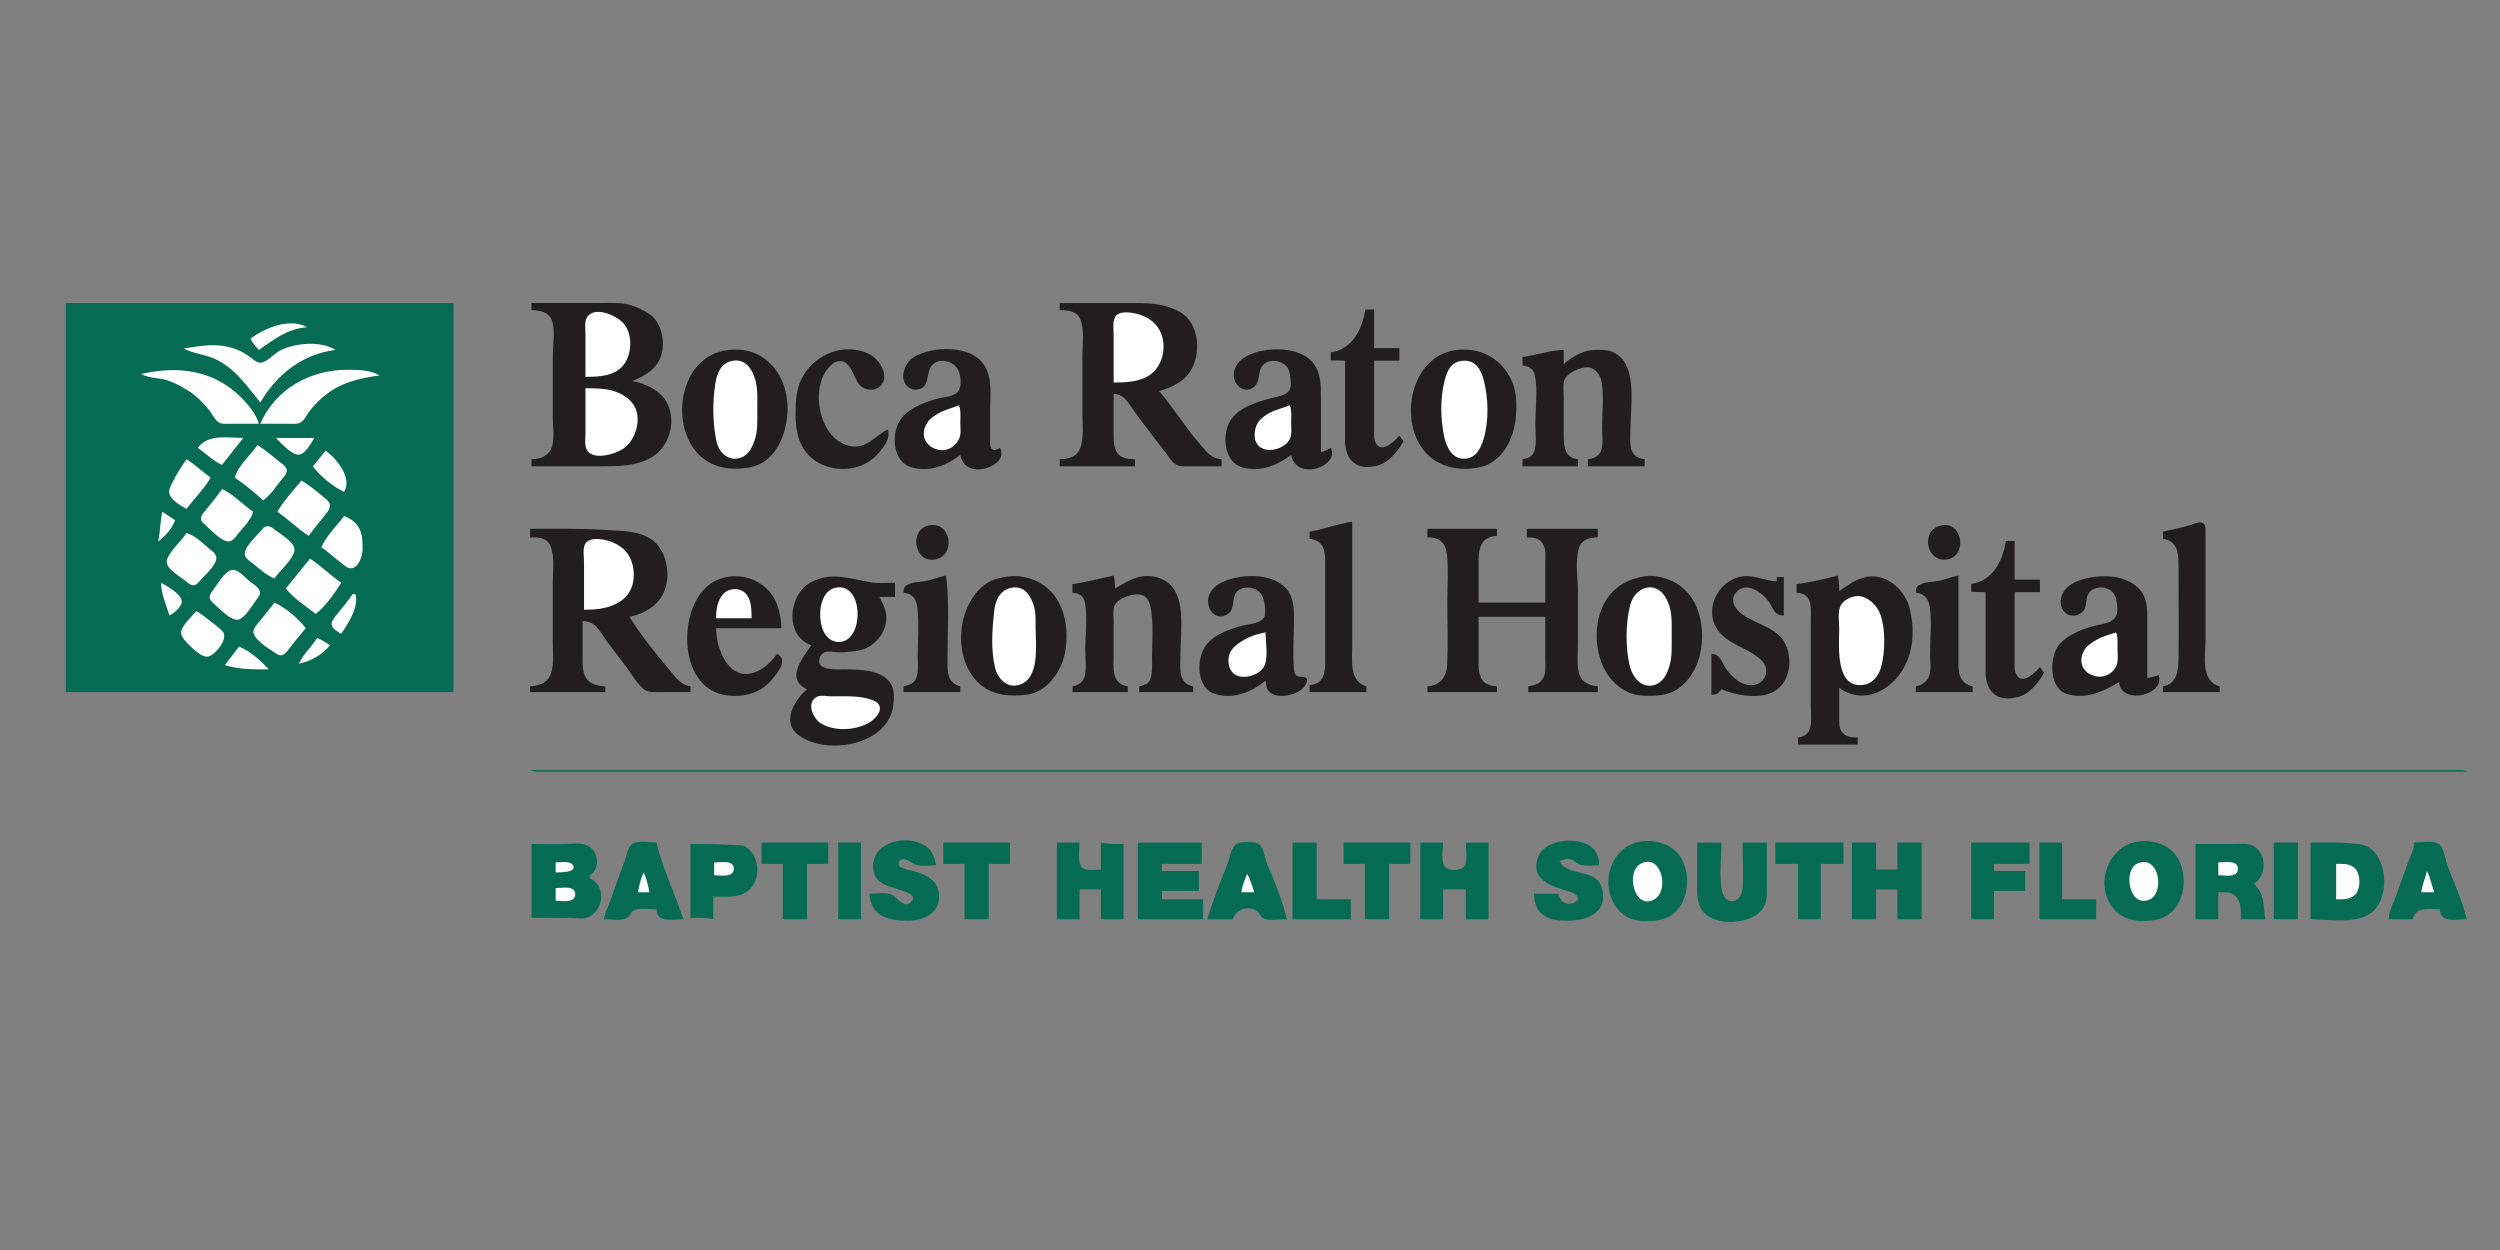 <?xml version="1.0" encoding="utf-8"?>
<!-- Generator: Adobe Illustrator 16.0.0, SVG Export Plug-In . SVG Version: 6.00 Build 0)  -->
<!DOCTYPE svg PUBLIC "-//W3C//DTD SVG 1.1//EN" "http://www.w3.org/Graphics/SVG/1.1/DTD/svg11.dtd">
<svg version="1.1" id="Layer_1" xmlns="http://www.w3.org/2000/svg" xmlns:xlink="http://www.w3.org/1999/xlink" x="0px" y="0px"
	 width="288px" height="144px" viewBox="0 0 288 144" enable-background="new 0 0 288 144" xml:space="preserve">
<rect x="0" y="0" width="288" height="144" fill="#808080" stroke="none"/>
<g>
	<path fill="#056B52" d="M7.581,34.909v44.817h44.653V34.909H7.581z"/>
	<path fill="#221E1F" d="M61.231,34.909v0.818c0.923,0.02,1.952,0.174,2.334,1.16c0.437,1.13,0.118,2.872,0.118,4.074v7.033
		c0,1.059,0.213,2.385-0.076,3.408c-0.312,1.097-1.35,1.5-2.376,1.5v0.818h7.851c2.037,0,4.218,0.025,6.037-1.068
		c2.201-1.323,2.959-4.7,1.384-6.776c-0.805-1.051-2.374-1.78-3.659-1.97c1.079-0.491,2.12-0.955,2.84-1.963
		c1.017-1.423,0.859-3.925-0.276-5.227c-0.601-0.662-1.419-1.046-2.236-1.385c-1.399-0.58-2.944-0.422-4.416-0.422H61.231z
		 M122.078,34.909v0.818c0.879,0.018,1.929,0.065,2.338,0.984c0.549,1.233,0.278,2.941,0.278,4.25v6.707
		c0,1.212,0.163,2.587-0.181,3.762c-0.354,1.161-1.337,1.472-2.436,1.472v0.818h8.668v-0.818c-0.713,0-1.534-0.07-2.005-0.69
		c-0.454-0.599-0.448-1.54-0.448-2.254c-0.007-1.526,0-3.053,0-4.58c1.309,0.044,1.752,1.162,2.453,2.127
		c1.145,1.496,2.265,3.044,3.436,4.51c0.363,0.435,0.631,0.974,1.06,1.341c0.532,0.456,1.229,0.365,1.884,0.365h3.599v-0.818
		c-1.266-0.092-1.844-0.981-2.616-1.893c-1.64-1.869-2.944-4.074-4.58-5.958c1.286-0.374,2.69-0.982,3.492-2.126
		c1.415-2.014,1.204-5.65-1.046-6.956c-1.981-1.149-4.003-1.06-6.209-1.06H122.078z"/>
	<path fill="#FFFFFF" d="M67.446,43.415c1.22,0,2.708-0.052,3.755-0.768c1.538-1.031,1.87-3.797,0.731-5.277
		c-0.724-0.938-3.247-2.133-4.224-0.938c-0.428,0.521-0.263,1.45-0.263,2.077V43.415z M128.293,44.069
		c1.394,0,2.88-0.062,4.09-0.817c1.854-1.213,2.224-4.197,0.753-5.858c-0.781-0.88-2.062-1.339-3.207-1.404
		c-0.491-0.021-1.146,0.027-1.42,0.463c-0.383,0.583-0.216,1.565-0.216,2.22V44.069z"/>
	<path fill="#FFFFFF" d="M28.845,38.999c0.245,0.527,0.575,0.891,0.981,1.309c1.785-1.243,3.271-2.432,5.562-2.617
		C33.302,36.581,30.568,37.774,28.845,38.999z"/>
	<path fill="#FFFFFF" d="M21.157,40.144c1.208,0.654,2.675,0.684,3.927,1.359c2.228,1.201,3.348,2.995,4.906,4.856
		c1.931-3.263,4.837-5.557,8.669-6.052c-1.74-1.063-4.609-0.817-6.379,0.061c-0.67,0.333-1.553,1.411-2.291,1.411
		c-0.429,0.013-0.822-0.397-1.145-0.628c-0.562-0.403-1.145-0.751-1.799-0.973C24.919,39.462,23.28,39.832,21.157,40.144z"/>
	<path fill="#221E1F" d="M83.477,40.383c-5.071,0.909-6.299,8.137-3.237,11.701c1.562,1.817,3.928,2.176,6.181,1.746
		c2.735-0.522,4.027-3.375,4.253-5.835C91.152,43.578,88.256,39.523,83.477,40.383z M102.286,49.467
		c-1.527,0.739-2.453,2.328-4.417,1.899c-3.558-0.754-4.67-6.806-2.236-9.205c0.17-0.167,0.378-0.349,0.601-0.436
		c1.762-0.678,2.015,1.775,2.838,2.671c0.524,0.533,1.553,0.701,2.188,0.206c1.418-1.105,0.076-3.221-1.099-3.804
		c-2.781-1.379-6.111-0.09-7.623,2.481c-0.848,1.444-0.883,2.937-0.883,4.552c0,1.877,0.414,3.836,2.011,5.07
		c2.284,1.727,5.832,1.472,7.64-0.817C101.959,51.277,102.583,50.514,102.286,49.467z M110.628,52.411
		c0.317,1.753,2.126,2.019,3.598,1.28c0.867-0.439,1.433-1.198,0.981-2.097c-0.247,0.119-0.603,0.373-0.883,0.179
		c-0.33-0.228-0.262-0.819-0.262-1.161c-0.007-1.09,0-2.181,0-3.271c0-1.686,0.297-3.728-0.654-5.233
		c-1.488-2.424-6.012-2.273-8.178-0.946c-1.069,0.658-1.8,2.744-0.441,3.533c0.178,0.106,0.399,0.193,0.604,0.193
		c1.924,0,1.117-1.943,2.035-2.874c0.84-0.852,2.448-0.397,2.943,0.587c0.359,0.725,0.526,2.238-0.259,2.732
		c-0.661,0.417-1.53,0.429-2.266,0.633c-1.534,0.426-3.525,1.211-4.306,2.684c-0.84,1.592-0.65,4.521,1.362,5.151
		C106.99,54.452,108.98,53.668,110.628,52.411z M148.739,52.411c0.312,1.72,2.107,2.009,3.552,1.309
		c0.857-0.44,1.458-1.227,1.027-2.126c-0.386,0.214-0.718,0.383-1.145,0.491v-6.38c0-1.425-0.012-2.943-1.044-4.069
		c-1.573-1.655-4.816-1.655-6.808-0.929c-1.097,0.419-2.088,1.115-2.184,2.382c-0.106,1.192,1.174,2.38,2.292,1.514
		c0.831-0.646,0.41-1.884,1.108-2.589c0.717-0.725,2.168-0.502,2.751,0.292c0.354,0.482,0.388,1.345,0.418,1.928
		c0.031,1.072-0.889,1.315-1.769,1.525c-1.7,0.405-3.861,0.965-5.002,2.407c-1.228,1.551-1.067,4.938,1.077,5.636
		C145.06,54.467,147.103,53.643,148.739,52.411z M167.386,40.384c-4.745,0.904-6.134,7.563-3.605,11.182
		c1.533,2.194,4.191,2.811,6.712,2.254c2.602-0.575,3.888-3.282,4.118-5.662c0.109-1.145,0.135-2.454-0.201-3.598
		C173.438,41.473,170.545,39.788,167.386,40.384z M175.399,41.125v0.981c0.738,0.083,1.254,0.364,1.416,1.146
		c0.359,1.725,0.056,3.8,0.056,5.561c0,0.981,0.165,2.167-0.093,3.108c-0.205,0.683-0.732,0.878-1.379,0.981v0.818h6.379v-0.818
		c-1.688-0.164-1.636-1.736-1.636-3.107v-4.09c0-0.603-0.124-1.383,0.099-1.956c0.323-0.824,1.828-1.479,2.683-1.439
		c0.877,0.064,1.473,0.951,1.605,1.759c0.232,1.687,0.03,3.532,0.03,5.234c0,0.817,0.163,1.857-0.121,2.617
		c-0.268,0.675-0.86,0.907-1.515,0.981v0.818h6.543v-0.818c-2.014-0.208-1.637-2.042-1.637-3.598c0-2.733,0.982-7.912-2.453-8.892
		c-0.424-0.104-0.872-0.104-1.308-0.104c-0.569,0.002-1.098,0.039-1.636,0.239c-0.873,0.325-1.604,0.771-2.291,1.396v-1.635
		C178.562,40.34,176.979,40.925,175.399,41.125z"/>
	<path fill="#FFFFFF" d="M84.457,41.554c-1.414,0.225-1.872,1.443-2.057,2.678c-0.329,2.197-0.307,4.358,0.122,6.542
		c0.228,1.152,1.117,2.233,2.426,2.048c1.114-0.16,1.635-1.066,1.962-2.048c0.414-1.114,0.327-2.272,0.327-3.435
		c0-1.207,0.091-2.425-0.232-3.598C86.677,42.552,85.908,41.337,84.457,41.554z M168.53,41.557c-1.39,0.097-1.829,1.163-2.126,2.349
		c-0.523,2.093-0.457,4.45,0,6.542c0.278,1.146,0.913,2.424,2.289,2.395c1.305-0.028,1.881-1.154,2.207-2.231
		c0.641-2.111,0.574-4.743,0.014-6.87C170.584,42.541,169.966,41.456,168.53,41.557z"/>
	<path fill="#FFFFFF" d="M16.25,43.088c0.819,0.44,1.874,0.432,2.781,0.661c0.854,0.216,1.696,0.675,2.454,1.138
		c0.98,0.552,1.841,1.422,2.563,2.29c0.371,0.444,0.647,1.145,1.135,1.472c0.377,0.248,0.943,0.164,1.373,0.164h3.271
		c-0.36-1.139-1.145-2.1-1.966-2.944C24.66,42.601,20.502,42.11,16.25,43.088z"/>
	<path fill="#FFFFFF" d="M29.989,48.812h3.108c0.448,0,1.015,0.083,1.438-0.099c0.485-0.208,0.745-0.805,1.015-1.209
		c0.49-0.643,1.03-1.231,1.636-1.75c1.917-1.645,4.088-2.176,6.542-2.502c-1.107-0.654-2.506-0.654-3.761-0.654
		C35.747,42.597,31.71,44.818,29.989,48.812z"/>
	<path fill="#FFFFFF" d="M67.446,44.723v5.234c0,0.625-0.163,1.541,0.285,2.056c0.856,1.007,3.257,0.264,4.129-0.363
		c1.35-0.969,2.058-3.252,1.259-4.801c-0.455-0.881-1.477-1.513-2.402-1.799C69.727,44.74,68.479,44.726,67.446,44.723z"/>
	<path fill="#FFFFFF" d="M110.465,46.686c-0.829,0.352-1.669,0.514-2.454,0.984c-0.441,0.265-0.873,0.55-1.162,0.986
		c-1.729,2.61,2.225,4.596,3.61,1.956c0.294-0.565,0.169-1.353,0.169-1.962C110.628,47.997,110.718,47.291,110.465,46.686z
		 M148.574,46.686c-0.824,0.35-1.672,0.491-2.452,0.953c-0.445,0.27-0.896,0.575-1.188,1.016c-0.514,0.775-0.612,2.232,0.206,2.839
		c1.022,0.753,2.885,0.151,3.43-0.883c0.294-0.565,0.169-1.353,0.169-1.962C148.739,47.997,148.829,47.291,148.574,46.686z"/>
	<path fill="#FFFFFF" d="M22.793,51.593c0.933,0.654,1.742,1.5,2.781,1.963l2.454-3.108C26.202,50.448,23.977,49.957,22.793,51.593z
		 M31.788,50.448c0.534,0.544,1.801,1.963,2.611,1.93c0.745-0.01,1.479-1.368,1.806-1.93H31.788z"/>
	<path fill="#FFFFFF" d="M29.662,51.266c-0.817,1.22-2.228,2.334-2.617,3.762c1.145,0.758,2.259,1.688,3.271,2.617
		c0.883-0.65,1.472-1.598,2.168-2.454c0.238-0.301,0.646-0.69,0.538-1.117c-0.103-0.405-0.605-0.682-0.906-0.946
		C31.298,52.476,30.538,51.811,29.662,51.266z"/>
	<path fill="#FFFFFF" d="M37.514,51.92l-1.473,1.799c0.819,1.115,2.341,2.368,3.6,2.943C40.605,55.066,38.822,52.871,37.514,51.92z"
		/>
	<path fill="#FFFFFF" d="M21.484,52.901c-0.607,0.899-1.211,1.799-1.671,2.781c-0.184,0.394-0.456,0.862-0.256,1.309
		c0.283,0.715,1.272,1.269,1.927,1.636c0.898-1.212,2.027-2.29,2.781-3.599C23.328,54.333,22.465,53.521,21.484,52.901z"/>
	<path fill="#FFFFFF" d="M34.733,55.355c-0.947,1.167-2.03,2.293-2.781,3.598c1.25,0.855,2.334,1.963,3.598,2.781
		c0.578-0.78,1.199-1.526,1.799-2.29c0.25-0.318,0.64-0.711,0.654-1.139c0.053-0.441-0.359-0.736-0.657-0.988
		C36.517,56.619,35.654,55.928,34.733,55.355z"/>
	<path fill="#FFFFFF" d="M25.574,56.337c-0.532,0.817-1.168,1.534-1.767,2.29c-0.241,0.326-0.687,0.708-0.656,1.145
		c0.01,0.352,0.376,0.605,0.624,0.818c0.564,0.49,1.933,2.017,2.753,1.749c0.402-0.113,0.71-0.604,0.968-0.932
		c0.621-0.746,1.414-1.507,1.677-2.454C27.945,58.142,26.924,56.938,25.574,56.337z"/>
	<path fill="#FFFFFF" d="M18.703,58.953c-0.269,1.146-0.222,2.31-0.49,3.436c0.817-0.61,1.589-1.473,1.963-2.454L18.703,58.953z"/>
	<path fill="#FFFFFF" d="M39.641,59.444c-0.863,1.163-2.051,2.259-2.618,3.598c0.805,0.551,1.514,1.227,2.291,1.818
		c0.305,0.232,0.716,0.636,1.129,0.608c0.873-0.042,1.299-1.409,1.321-2.099C41.823,61.508,41.554,60.184,39.641,59.444z"/>
	<path fill="#221E1F" d="M150.865,61.243v0.818c1.955,0.294,1.799,1.818,1.799,3.435v9.978c0,1.513,0.154,3.328-1.799,3.435v0.817
		h6.542v-0.654c-2.001-0.6-1.635-3.06-1.635-4.743v-14.23C154.112,60.322,152.53,60.999,150.865,61.243z M249.169,61.243v0.818
		c1.848,0.293,1.799,1.899,1.799,3.435c0,3.435,0.04,6.871-0.001,10.305c-0.017,1.44-0.163,2.972-1.798,3.271v0.654h6.542v-0.654
		c-2.259-0.655-1.637-3.537-1.637-5.397V63.533c0-0.762,0-1.527,0-2.29c-0.005-0.306,0.032-0.764-0.262-0.962
		c-0.391-0.253-1,0.051-1.373,0.171C251.366,60.798,250.265,60.993,249.169,61.243z"/>
	<path fill="#FFFFFF" d="M31.625,66.641c0.636-0.961,1.963-1.993,2.275-3.108c0.263-0.958-1.489-1.919-2.113-2.41
		c-0.266-0.208-0.6-0.524-0.98-0.507c-0.354,0.017-0.611,0.38-0.832,0.63c-0.479,0.545-2.029,1.959-1.745,2.75
		c0.123,0.402,0.613,0.688,0.94,0.946C29.947,65.577,30.681,66.278,31.625,66.641z"/>
	<path fill="#221E1F" d="M107.029,60.519c-2.325,0.459-1.76,4.333,0.654,3.938C110.185,64.046,109.592,60.013,107.029,60.519z
		 M223.651,60.519c-2.452,0.485-1.802,4.291,0.648,3.934C226.662,64.108,226.149,60.025,223.651,60.519z"/>
	<path fill="#221E1F" d="M61.067,60.916v0.982c0.929,0,1.913,0,2.335,0.983c0.526,1.255,0.281,2.942,0.281,4.25v6.871
		c0,1.16,0.164,2.481-0.219,3.598c-0.37,1.075-1.366,1.387-2.397,1.472v0.654h8.669v-0.654c-0.694-0.057-1.538-0.163-2.031-0.717
		c-0.586-0.644-0.586-1.572-0.586-2.391v-4.416c1.524,0.018,1.943,1.166,2.758,2.29c0.725,1,1.523,1.963,2.244,2.945
		c0.613,0.859,1.186,1.863,1.986,2.565c0.531,0.464,1.184,0.379,1.844,0.379h3.599v-0.654c-1.199-0.191-1.733-1.088-2.475-1.963
		c-1.614-1.877-3.252-3.969-4.558-6.052c1.409-0.292,2.743-0.957,3.599-2.172c1.372-1.95,0.868-5.542-1.16-6.812
		c-1.471-0.919-3.093-0.895-4.729-0.993C67.182,60.856,64.125,60.916,61.067,60.916z"/>
	<path fill="#221E1F" d="M164.44,60.916v0.982c1.464,0.005,2.115,0.654,2.262,2.126c0.173,1.715,0.029,3.511,0.029,5.234
		c0,2.391,0.102,4.808-0.007,7.197c-0.068,1.502-0.742,2.481-2.284,2.617v0.654h8.016v-0.654c-0.611-0.055-1.271-0.158-1.66-0.691
		c-0.517-0.706-0.467-1.754-0.467-2.58v-4.744h7.688v4.907c0,0.744,0.13,1.636-0.327,2.291c-0.378,0.574-0.99,0.689-1.637,0.817
		v0.654h8.016v-0.654c-1.146-0.099-2.021-0.606-2.236-1.799c-0.18-0.981-0.055-2.1-0.055-3.108v-6.052
		c0-1.507-0.327-3.435,0.095-4.907c0.303-1.05,1.215-1.288,2.196-1.309v-0.982h-8.178v0.982c0.652,0.014,1.399,0.058,1.799,0.676
		c0.455,0.632,0.327,1.546,0.327,2.269v4.579h-7.688v-4.416c0-1.669,0.132-3.179,2.127-3.272v-0.818H164.44z"/>
	<path fill="#FFFFFF" d="M21.484,61.407c-0.655,0.987-1.727,1.865-2.208,2.944c-0.461,1.03,1.375,2.007,2.045,2.526
		c0.269,0.208,0.598,0.553,0.966,0.548c0.343-0.005,0.629-0.378,0.833-0.621c0.49-0.556,1.913-1.799,1.799-2.611
		c-0.043-0.432-0.512-0.735-0.819-0.988C23.283,62.552,22.502,61.685,21.484,61.407z"/>
	<path fill="#FFFFFF" d="M67.283,70.239c1.635,0,3.269-0.164,4.577-1.268c1.507-1.256,1.475-3.966,0.265-5.423
		c-0.754-0.88-2.07-1.391-3.207-1.453c-0.491-0.027-1.174,0.052-1.472,0.506c-0.356,0.56-0.163,1.603-0.163,2.241V70.239z"/>
	<path fill="#FFFFFF" d="M35.714,64.351l-2.779,3.435c0.894,1.169,2.289,2.022,3.434,2.944c1.141-0.923,2.168-2.356,2.945-3.599
		C38.062,66.276,36.978,65.187,35.714,64.351z"/>
	<path fill="#FFFFFF" d="M26.583,65.688c-0.777,0.3-1.539,1.612-2.021,2.262c-0.206,0.278-0.476,0.602-0.386,0.981
		c0.074,0.327,0.358,0.52,0.578,0.717c0.566,0.491,1.958,2.006,2.775,1.708c0.806-0.295,1.511-1.602,2.008-2.262
		c0.206-0.275,0.497-0.592,0.396-0.967c-0.141-0.506-0.865-0.912-1.252-1.229C28.19,66.503,27.291,65.415,26.583,65.688z"/>
	<path fill="#221E1F" d="M89.528,75.31c-0.375,0.531-0.818,1.004-1.309,1.411c-0.346,0.274-0.734,0.52-1.145,0.681
		c-3.117,1.227-4.58-2.654-4.58-5.036h7.523c-0.021-1.017-0.229-2.178-0.661-3.107c-1.399-3.009-5.555-3.856-8.009-1.605
		c-3.174,2.914-3.136,11.127,1.801,12.333c1.997,0.487,4.315,0.023,5.662-1.568C89.525,77.564,90.883,76.078,89.528,75.31z
		 M93.454,74.329c-0.987,1.492-3.021,3.861-0.492,5.07c-1.485,1.309-3.045,3.875-0.817,5.403c3.302,2.253,10.252,0.987,10.768-3.604
		c0.073-0.654,0.118-1.501-0.137-2.126c-0.816-1.963-3.791-1.961-5.561-1.963c-0.817,0-3.271,0.188-2.785-1.305
		c0.332-1.093,1.472-0.657,2.295-0.657c0.641,0.003,1.31-0.102,1.962-0.164c1.912-0.268,3.469-1.962,3.415-3.925
		c-0.024-0.818-0.415-1.561-0.797-2.29h1.799v-1.636c-0.91,0-1.88,0.095-2.78-0.053c-2.419-0.395-4.479-1.251-6.869-0.024
		C90.797,68.44,90.333,73.23,93.454,74.329z M104.086,68.277c1.079,0.121,1.499,0.749,1.606,1.799
		c0.187,1.821,0.028,3.731,0.028,5.561c0,0.819,0.152,1.854-0.234,2.618c-0.285,0.53-0.844,0.684-1.4,0.817v0.654h6.542v-0.654
		c-1.674-0.447-1.473-2.018-1.473-3.436c0-3.083,0.224-6.263-0.163-9.323c-0.789,0.116-1.511,0.453-2.29,0.603
		c-0.674,0.13-1.799,0.136-2.354,0.569C104.086,67.686,104.086,67.988,104.086,68.277z M116.352,66.384
		c-0.903,0.125-1.962,0.301-2.711,0.827c-3.505,2.407-3.998,8.795-0.723,11.636c1.51,1.291,3.507,1.415,5.397,1.177
		c2.276-0.287,3.926-2.632,4.351-4.714c0.72-3.598-0.397-7.742-4.351-8.754C117.661,66.389,117.007,66.314,116.352,66.384z
		 M123.55,67.296v0.981c0.746,0.056,1.288,0.346,1.435,1.145c0.311,1.693,0.037,3.675,0.037,5.397c0,0.982,0.163,2.169-0.07,3.108
		c-0.195,0.702-0.747,1.009-1.401,1.145v0.654h6.379v-0.654c-1.976-0.315-1.636-2.206-1.636-3.763v-3.761
		c0-0.543-0.117-1.258,0.099-1.769c0.343-0.814,1.859-1.331,2.682-1.306c1.294,0.041,1.468,1.236,1.589,2.257
		c0.196,1.656,0.048,3.404,0.048,5.071c0,0.817,0.089,1.842-0.261,2.58c-0.231,0.475-0.749,0.58-1.213,0.691v0.654h6.217v-0.654
		c-1.8-0.359-1.473-2.179-1.473-3.598c0-3.245,1.055-8.428-3.271-9.088c-0.562-0.072-1.091-0.034-1.637,0.12
		c-0.981,0.271-1.759,0.795-2.616,1.281c-0.004-0.49-0.046-0.975-0.164-1.472C126.711,66.641,125.146,67.061,123.55,67.296z
		 M145.794,78.417c0.047,0.503,0.111,1.035,0.537,1.373c1.083,0.863,3.822,0.171,4.205-1.208c0.226-0.819-0.687-0.492-1.091-0.711
		c-0.297-0.142-0.345-0.469-0.379-0.762c-0.165-1.877,0-3.839,0-5.725c0-1.269,0-2.555-0.882-3.568
		c-1.517-1.666-4.479-1.71-6.479-1.092c-0.988,0.306-1.888,0.734-2.36,1.716c-0.645,1.349,0.556,3.312,2.11,2.29
		c0.894-0.595,0.347-1.963,1.136-2.666c0.751-0.666,2.158-0.412,2.711,0.397c0.372,0.544,0.525,1.777,0.412,2.432
		c-0.143,0.817-1.555,0.981-2.21,1.103c-1.527,0.306-3.626,1.045-4.581,2.346c-1.154,1.573-1.143,5.014,1.146,5.64
		C142.195,80.568,144.159,79.727,145.794,78.417z M189.467,66.386c-1.882,0.291-3.555,1.202-4.541,2.9
		c-1.966,3.407-1.021,9.048,2.904,10.569c1.041,0.405,2.836,0.362,3.928,0.144c2.125-0.409,3.598-2.545,4.068-4.524
		c0.837-3.672-0.323-7.97-4.397-8.958C190.775,66.358,190.121,66.283,189.467,66.386z M197.154,75.31v4.744
		c0.582-0.044,0.817-0.153,1.145-0.654c1.582,0.654,3.873,1.105,5.562,0.496c2.272-0.821,2.78-3.744,1.799-5.73
		c-0.887-1.845-3.356-2.26-4.907-3.361c-0.836-0.593-1.579-1.694-0.712-2.609c1.202-1.294,3.072,0.133,3.802,1.227
		c0.258,0.386,0.426,0.895,0.775,1.21c0.26,0.234,0.551,0.263,0.878,0.263v-4.417h-0.817v0.491c-1.412-0.034-2.645-0.818-4.09-0.554
		c-2.86,0.554-4.504,4.185-2.412,6.529c1.305,1.462,3.504,1.807,4.829,3.214c0.855,0.951,0.474,2.364-0.781,2.712
		c-1.371,0.379-2.78-0.876-3.44-1.924C198.282,76.177,198.181,75.392,197.154,75.31z M206.968,67.296v0.981
		c1.916,0.105,1.636,1.8,1.636,3.271v9.814c0,1.423,0.404,3.388-1.472,3.598v0.817h6.869v-0.817c-0.622,0-1.274-0.042-1.728-0.538
		c-0.441-0.481-0.398-1.145-0.398-1.753v-3.436c2.819,2.042,6.052,0.338,7.523-2.452c1.083-2.03,1.146-4.538,0.594-6.707
		c-0.606-2.29-2.887-4.246-5.337-3.526c-1.102,0.324-1.857,0.922-2.78,1.564c0-0.619-0.02-1.195-0.163-1.799
		C210.149,66.719,208.566,67.08,206.968,67.296z M220.707,68.277c0.947,0.106,1.473,0.678,1.605,1.635
		c0.233,1.744,0.031,3.64,0.031,5.397c0,0.819,0.163,1.856-0.121,2.618c-0.265,0.679-0.86,0.981-1.516,1.145v0.654h6.544v-0.654
		c-1.8-0.465-1.637-1.904-1.637-3.436v-9.323c-0.789,0.116-1.509,0.454-2.289,0.603c-0.689,0.132-1.799,0.113-2.356,0.568
		C220.707,67.688,220.707,67.985,220.707,68.277z M244.098,78.582c0.303,2.725,5.398,1.472,4.579-0.819
		c-0.441,0.165-0.838,0.28-1.308,0.327v-6.706c0-1.21,0-2.529-0.867-3.479c-1.619-1.739-4.368-1.755-6.493-1.195
		c-1.309,0.358-2.502,1.075-2.618,2.547c-0.065,1.333,1.251,2.19,2.398,1.332c0.799-0.598,0.316-1.72,0.958-2.409
		c0.674-0.723,2.116-0.657,2.697,0.133c0.37,0.467,0.439,1.194,0.475,1.761c0.104,1.652-1.314,1.704-2.602,2.019
		c-1.401,0.343-3.271,1.089-4.16,2.241c-1.121,1.47-1.122,5.064,1.053,5.651C240.403,80.569,242.298,79.664,244.098,78.582z"/>
	<path fill="#FFFFFF" d="M18.54,67.131c0.057,1.31,0.579,2.529,0.982,3.763c0.526-0.267,1.575-1.066,1.396-1.771
		C20.722,68.351,19.194,67.474,18.54,67.131z"/>
	<path fill="#FFFFFF" d="M96.233,67.712c-1.905,0.418-2.052,3.519-1.38,4.981c0.393,0.856,1.217,1.444,2.198,1.214
		C99.589,73.306,99.398,67.018,96.233,67.712z M116.517,67.711c-1.351,0.274-1.856,1.461-1.99,2.692
		c-0.232,2.132-0.401,4.43,0.113,6.542c0.276,1.145,1.26,2.254,2.531,2.008c2.729-0.53,2.126-4.767,2.126-6.75
		c0-0.773,0.041-1.541-0.17-2.291C118.777,68.673,118.035,67.404,116.517,67.711z M189.63,67.712
		c-0.986,0.238-1.605,1.103-1.847,2.037c-0.521,2.027-0.54,5.007-0.017,7.034c0.294,1.145,1.196,2.385,2.518,2.188
		c1.112-0.166,1.636-1.041,1.963-2.025c0.423-1.217,0.328-2.5,0.328-3.763c0-1.102,0.07-2.201-0.234-3.271
		C191.985,68.668,191.103,67.388,189.63,67.712z"/>
	<path fill="#FFFFFF" d="M82.495,71.221h4.088c-0.003-0.897-0.001-2.021-0.598-2.757c-0.672-0.829-2.034-0.772-2.708,0.014
		C82.623,69.258,82.495,70.258,82.495,71.221z"/>
	<path fill="#FFFFFF" d="M40.621,68.44c-0.57,0.863-1.263,1.636-1.897,2.454c-0.238,0.327-0.62,0.702-0.5,1.145
		c0.107,0.453,0.711,0.745,1.089,0.982c0.798-1.21,2.045-3.084,1.635-4.58H40.621z"/>
	<path fill="#FFFFFF" d="M213.674,68.697c-0.674,0.123-1.472,0.562-1.7,1.218c-0.269,0.707-0.099,1.705-0.099,2.451
		c0,2.075-0.513,7.13,2.945,6.506c0.924-0.167,1.606-1.061,1.857-1.926c0.517-1.774,0.595-4.836-0.223-6.528
		C215.965,69.423,214.82,68.485,213.674,68.697z"/>
	<path fill="#FFFFFF" d="M31.625,69.421c-0.546,0.726-1.145,1.416-1.702,2.127c-0.262,0.327-0.659,0.714-0.723,1.145
		c-0.135,0.892,1.77,2.033,2.424,2.476c0.274,0.192,0.584,0.417,0.934,0.276c0.375-0.135,0.678-0.625,0.93-0.953
		c0.574-0.713,1.134-1.436,1.734-2.126C34.406,71.263,32.87,69.992,31.625,69.421z"/>
	<path fill="#FFFFFF" d="M22.63,70.403c-0.562,0.611-1.369,1.351-1.692,2.127c-0.271,0.653,0.314,1.206,0.71,1.635
		c0.49,0.492,1.517,1.563,2.287,1.472c0.851-0.107,2.391-2.079,1.748-2.848c-0.39-0.465-0.945-0.831-1.417-1.208
		C23.735,71.157,23.217,70.742,22.63,70.403z"/>
	<path fill="#FFFFFF" d="M145.794,72.856c-0.819,0.165-1.555,0.34-2.29,0.752c-0.582,0.325-1.169,0.677-1.583,1.214
		c-0.635,0.823-0.543,2.41,0.438,2.941c1.055,0.554,2.895-0.046,3.337-1.145C146.102,75.584,145.794,73.948,145.794,72.856z
		 M243.77,72.856c-0.816,0.271-1.561,0.438-2.289,0.876c-0.543,0.326-1.113,0.675-1.42,1.253c-1.37,2.615,2.459,4.169,3.705,1.797
		c0.313-0.604,0.169-1.473,0.169-2.126C243.935,74.051,244.007,73.418,243.77,72.856z"/>
	<path fill="#FFFFFF" d="M36.533,73.51c-0.668,1.01-1.575,1.863-2.126,2.945c1.339-0.238,2.77-1.047,3.598-2.126
		C37.514,74.012,37.085,73.697,36.533,73.51z"/>
	<path fill="#FFFFFF" d="M27.536,74.492l-1.635,2.126c1.635,0.523,3.352,0.49,5.07,0.49C30.05,76.128,28.8,74.982,27.536,74.492z"/>
	<path fill="#FFFFFF" d="M94.143,80.25c-1.348,0.647-0.459,2.584,0.456,3.108c1.586,0.905,3.81,0.793,5.397-0.034
		c0.956-0.49,2.179-1.949,0.651-2.616c-1.419-0.619-3.388-0.485-4.904-0.492C95.253,80.217,94.58,80.054,94.143,80.25z"/>
	<path fill="#056B52" d="M61.067,88.722c0.605,0.255,1.309,0.165,1.963,0.165h3.762h13.249h45.635h158.659
		c-0.605-0.255-1.312-0.165-1.962-0.165h-3.763h-13.25h-45.635H61.067z"/>
	<path fill="#056B52" d="M100.16,102.952c0.138,2.669,2.329,3.162,4.58,3.108c1.468-0.039,3.139-0.635,3.398-2.29
		c0.325-2.055-1.135-2.944-2.908-3.432c-0.415-0.113-2.079-0.306-1.649-1.098c0.16-0.295,0.542-0.317,0.825-0.215
		c0.376,0.104,0.643,0.432,1.015,0.562c0.715,0.257,1.677,0.092,2.426,0.092c-0.173-0.817-0.409-1.663-1.151-2.171
		c-2.207-1.505-6.277-0.56-6.11,2.499c0.104,1.923,2.027,2.126,3.501,2.646c0.38,0.137,1.417,0.474,1.021,1.058
		c-0.873,1.287-1.808-0.496-2.528-0.708C101.859,102.793,100.906,102.952,100.16,102.952z"/>
	<path fill="#056B52" d="M179.489,102.952h-2.78c0.072,0.921,0.237,1.8,0.981,2.391c0.775,0.632,1.799,0.718,2.78,0.718
		c2.249,0.012,4.728-0.799,4.118-3.599c-0.562-2.576-3.924-1.309-4.937-3.271c0.418-0.13,0.86-0.328,1.302-0.198
		c0.434,0.134,0.72,0.525,1.151,0.637c0.655,0.165,1.457,0.051,2.127,0.051c-0.017-0.733-0.163-1.387-0.689-1.924
		c-1.565-1.51-5.691-1.157-6.4,1.106c-0.71,2.262,1.08,3.018,2.837,3.599c0.487,0.163,1.522,0.334,1.749,0.867
		c0.244,0.571-0.707,0.84-1.095,0.788C179.974,104.03,179.652,103.533,179.489,102.952z"/>
	<path fill="#056B52" d="M188.812,96.985c-3.763,0.766-4.743,6.01-1.8,8.365c1.075,0.875,2.944,0.875,4.253,0.607
		c3.2-0.66,3.896-5.055,2.187-7.422C192.448,97.148,190.445,96.649,188.812,96.985z"/>
	<path fill="#056B52" d="M246.061,96.985c-3.436,0.7-4.84,5.313-2.399,7.9c1.202,1.286,3.217,1.396,4.854,1.041
		c3.143-0.685,3.842-5.047,2.158-7.388C249.687,97.166,247.675,96.654,246.061,96.985z"/>
	<path fill="#056B52" d="M61.231,97.228v8.505c1.526,0,3.052,0,4.58,0.003c0.647,0.005,1.352,0.211,1.962-0.078
		c1.838-0.878,2.051-3.616,0.164-4.504v-0.327c1.294-0.718,1.016-2.902-0.328-3.435c-0.742-0.327-1.674-0.194-2.452-0.164
		C63.848,97.264,62.537,97.228,61.231,97.228z"/>
	<path fill="#056B52" d="M69.572,105.896c0.727,0,1.886,0.223,2.549-0.098c0.475-0.229,0.514-0.841,1.05-0.994
		c0.75-0.206,1.695-0.053,2.453-0.053c0.055,1.635,1.882,1.145,3.108,1.145c-0.989-2.928-2.394-5.828-3.108-8.832
		c-0.717,0-2.234-0.289-2.825,0.169c-0.49,0.38-0.654,1.555-0.89,2.12c-0.578,1.389-1.029,2.838-1.533,4.253
		C70.101,104.379,69.713,105.08,69.572,105.896z"/>
	<path fill="#056B52" d="M87.728,97.064v2.454h2.454v6.378h2.78v-6.378h2.454v-2.454H87.728z"/>
	<path fill="#056B52" d="M96.561,97.064v8.832h2.618v-8.832H96.561z"/>
	<path fill="#056B52" d="M108.665,97.064v2.454h2.452v6.378h2.781v-6.378h2.453v-2.454H108.665z"/>
	<path fill="#056B52" d="M121.751,97.064v8.832h2.616v-3.435h2.454v3.435h2.616v-8.669c-0.883,0-1.753,0.043-2.616-0.163v3.108
		c-0.597,0-1.558,0.177-2.075-0.164c-0.706-0.473-0.379-2.209-0.379-2.944H121.751z"/>
	<path fill="#056B52" d="M131.073,97.064v8.832h7.524v-2.29h-4.743v-0.981h4.253v-2.289h-4.253v-0.817h4.58v-2.454H131.073z
		 M139.089,105.896h2.943c0.286-1.078,1.693-1.636,2.713-0.978c0.389,0.254,0.442,0.782,0.922,0.925
		c0.761,0.231,1.763,0.053,2.58,0.053c-0.504-2.126-1.412-4.362-2.289-6.378c-0.239-0.626-0.354-1.702-0.818-2.192
		c-0.428-0.426-2.045-0.399-2.579-0.163c-0.726,0.322-0.855,1.538-1.095,2.19C140.642,101.504,139.721,103.685,139.089,105.896z
		 M148.901,97.064v8.832h6.707v-2.29h-3.926v-6.542H148.901z"/>
	<path fill="#056B52" d="M154.791,97.064v2.454h2.453v6.378h2.781v-6.378h2.453v-2.454H154.791z"/>
	<path fill="#056B52" d="M163.623,97.064v8.832h2.617v-3.435h2.617v3.435h2.617v-8.832h-2.617c0,0.742,0.258,2.089-0.168,2.729
		c-0.379,0.567-1.902,0.567-2.285,0c-0.422-0.64-0.164-1.986-0.164-2.729H163.623z"/>
	<path fill="#056B52" d="M195.519,97.064v4.743c0,1.007-0.062,2.044,0.479,2.944c1.28,2.128,6.148,1.835,7.209-0.326
		c0.433-0.81,0.328-1.739,0.328-2.618v-4.743h-2.781c0,1.735,0.102,3.502-0.007,5.234c-0.042,0.659-0.376,1.472-1.14,1.526
		c-0.74,0.069-1.174-0.743-1.272-1.363c-0.271-1.721-0.035-3.654-0.035-5.397H195.519z"/>
	<path fill="#056B52" d="M204.516,97.064v2.454h2.616v6.378h2.616v-6.378h2.618v-2.454H204.516z M213.347,97.064v8.832h2.781v-3.435
		h2.453v3.435h2.781v-8.832h-2.781v3.108h-2.453v-3.108H213.347z"/>
	<path fill="#056B52" d="M227.087,97.064v8.832h2.617v-3.271h3.599v-2.289h-3.599v-0.817h4.089v-2.454H227.087z"/>
	<path fill="#056B52" d="M234.938,97.064v8.832h6.543v-2.29h-3.925v-6.542H234.938z"/>
	<path fill="#056B52" d="M261.927,97.064v8.832h2.781v-8.832H261.927z"/>
	<path fill="#056B52" d="M266.18,97.064v8.832c2.038,0,4.897,0.529,6.705-0.549c2.455-1.47,2.334-6.443-0.163-7.822
		c-0.517-0.285-1.066-0.274-1.635-0.344C269.45,96.982,267.812,97.064,266.18,97.064z"/>
	<path fill="#056B52" d="M278.12,97.064c-0.044,0.853-0.416,1.507-0.717,2.289c-0.497,1.31-0.929,2.622-1.411,3.926
		c-0.325,0.889-0.767,1.659-0.817,2.617h2.781c0.309-1.512,1.89-1.145,3.108-1.145c0.089,1.635,1.875,1.145,3.106,1.145
		c-0.504-2.202-1.519-4.252-2.29-6.378c-0.221-0.655-0.327-1.837-0.931-2.285C280.339,96.779,278.853,97.064,278.12,97.064z
		 M79.55,97.228v8.505c0.884,0,1.753-0.042,2.618,0.164v-2.617c1.261,0,2.828,0.205,3.918-0.582
		c1.608-1.161,1.536-4.071-0.163-5.116c-0.529-0.324-1.047-0.189-1.629-0.242C82.714,97.228,81.139,97.228,79.55,97.228z
		 M252.93,97.228v8.669h2.618v-3.107c0.474,0,0.98-0.052,1.456,0.115c1.223,0.45,1.16,1.929,1.16,2.992h2.781
		c-0.188-1.471-0.079-3.059-1.31-4.089c1.473-0.853,1.558-3.498-0.027-4.344c-0.667-0.356-1.532-0.236-2.262-0.236H252.93z"/>
	<path fill="#FFFFFF" d="M64.012,99.354v1.146c0.385,0,2.598,0.057,1.948-0.886C65.64,99.149,64.498,99.354,64.012,99.354z"/>
	<path fill="#FFFFFF" d="M188.976,99.522c-1.748,0.988-0.659,5.394,1.605,4.084C192.373,102.577,191.374,98.209,188.976,99.522z"/>
	<path fill="#FFFFFF" d="M246.224,99.477c-1.665,0.719-0.984,5.053,1.308,4.195C249.425,102.965,248.79,98.386,246.224,99.477z
		 M255.548,99.354v1.473c0.559,0,1.398,0.164,1.91-0.098c0.474-0.229,0.474-1.043,0-1.275
		C256.946,99.201,256.106,99.354,255.548,99.354z"/>
	<path fill="#FFFFFF" d="M269.123,99.519v4.088c0.705,0,1.507,0.029,2.089-0.441c0.794-0.644,0.774-2.563,0-3.214
		C270.626,99.46,269.838,99.519,269.123,99.519z"/>
	<path fill="#FFFFFF" d="M279.592,100.336c-0.191,0.831-0.569,1.603-0.654,2.453h1.472
		C280.147,101.984,279.958,101.092,279.592,100.336z"/>
	<path fill="#FFFFFF" d="M74.152,100.5c-0.365,0.726-0.5,1.495-0.654,2.289h1.309C74.68,102.041,74.479,101.181,74.152,100.5z"/>
	<path fill="#FFFFFF" d="M143.669,100.663c-0.274,0.707-0.579,1.366-0.654,2.126h1.472
		C144.254,102.075,144.068,101.317,143.669,100.663z"/>
	<path fill="#FFFFFF" d="M64.012,102.299v1.472c0.567,0,1.391,0.163,1.911-0.121c0.465-0.237,0.475-1.018,0-1.252
		C65.41,102.145,64.57,102.299,64.012,102.299z"/>
	<path fill="#FFFFFF" d="M82.274,99.355v1.472c0.568,0,1.392,0.164,1.912-0.121c0.465-0.236,0.475-1.018,0-1.252
		C83.674,99.202,82.835,99.355,82.274,99.355z"/>
	<path fill="#221E1F" d="M232.088,62.316v4.461h2.914v1.439h-2.914v8.85c0,0,0.287,2.699,2.914-0.216l0.468,0.647
		c0,0-1.332,2.663-3.382,2.878c0,0-3.094,0.863-3.346-2.697v-9.463l-1.655-0.036v-0.936c0,0,3.202-0.036,3.993-4.929"/>
	<path fill="#221E1F" d="M158.299,35.647v4.461h2.913v1.439h-2.913v8.851c0,0,0.286,2.698,2.913-0.216l0.468,0.647
		c0,0-1.332,2.662-3.381,2.878c0,0-3.095,0.864-3.347-2.698v-9.462l-1.655-0.035v-0.936c0,0,3.202-0.036,3.993-4.929"/>
</g>
</svg>

